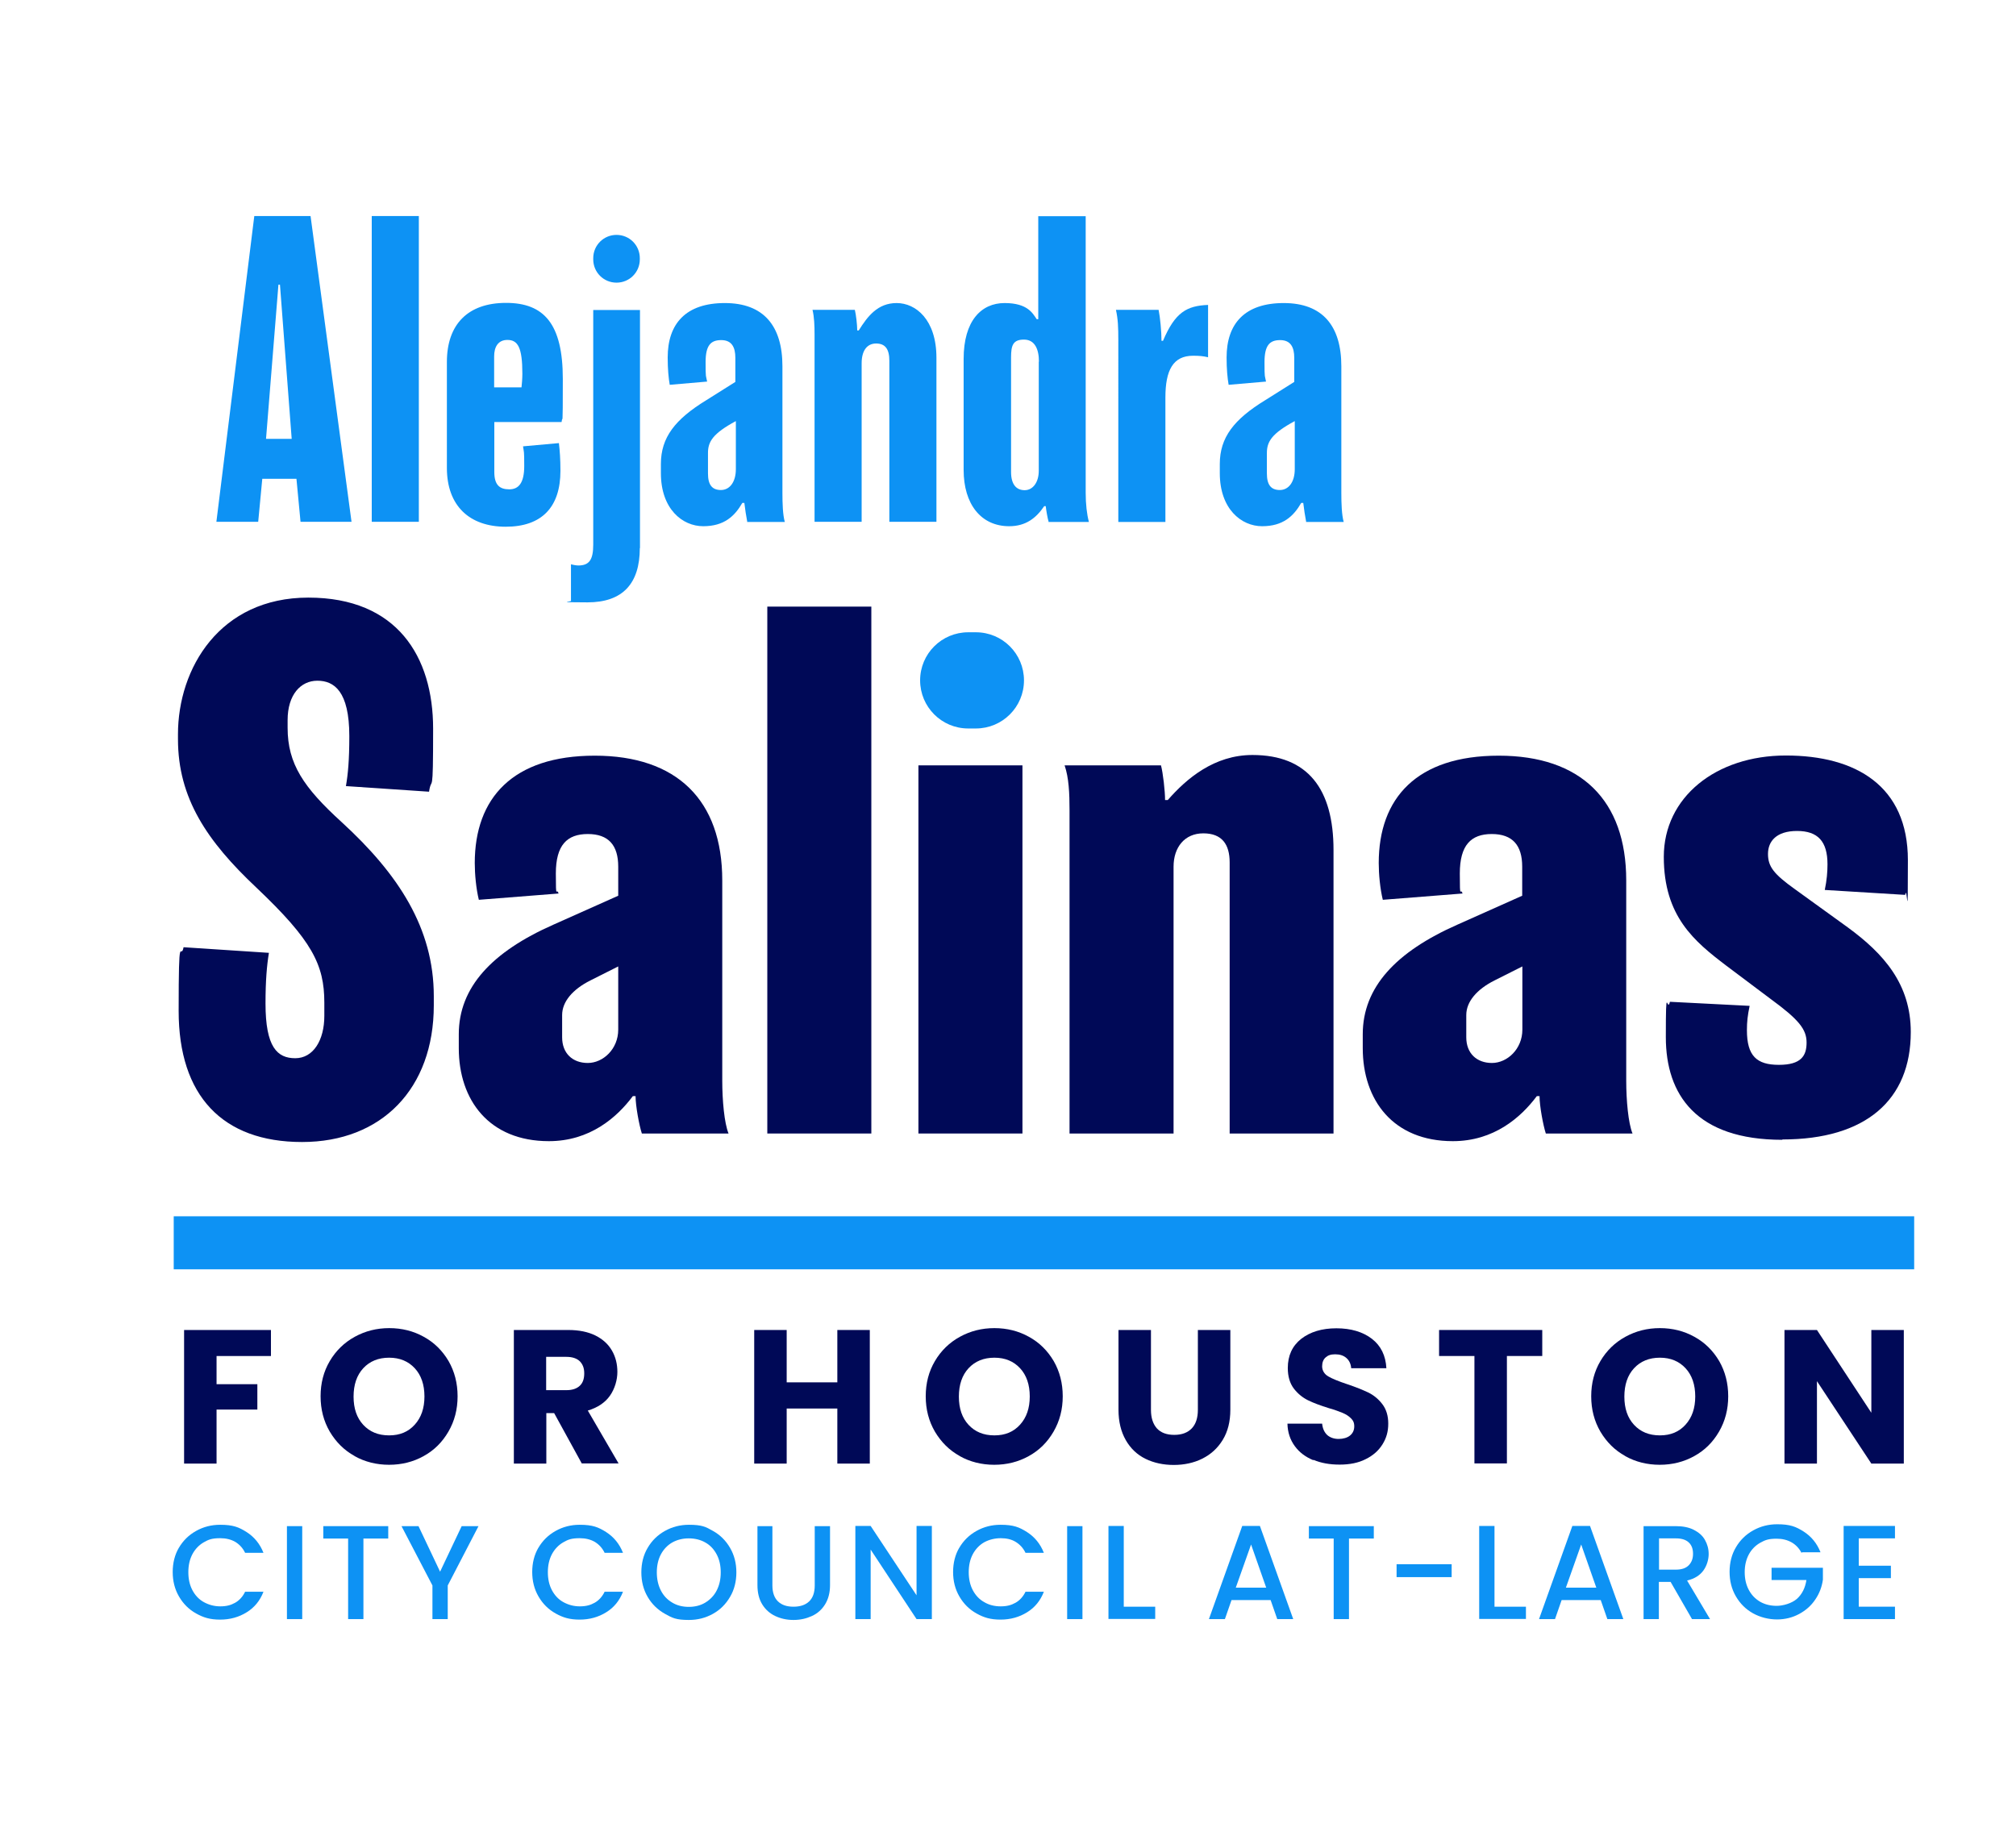 <?xml version="1.0" encoding="UTF-8"?>
<svg data-bbox="101.6 127.1 1024.5 826" viewBox="0 0 1186 1080" xmlns="http://www.w3.org/2000/svg" data-type="color">
    <g>
        <path d="M255.2 591.5c0 48.9-30.6 80.4-77.5 80.4s-72.6-27.3-72.6-77.1 1.2-29 2.9-37.5l50.2 3.3c-1.2 7.3-2 16.3-2 29.8 0 25.7 6.9 32.2 17.5 32.2s17.1-10.6 17.1-24.9v-7.8c0-22.4-7.3-36.7-40-67.7-29-27.3-46.1-52.6-46.1-87.3V432c0-38.7 24.5-80.4 76.7-80.4s73.4 34.7 73.4 77.1-.8 26.9-2.4 37.1l-48.9-3.3c1.2-6.9 2-15.1 2-29.4 0-26.5-9-32.6-18.8-32.6s-17.5 8.2-17.5 23.2v4.5c0 21.2 9.4 35.1 31.8 55.5 33.4 30.6 54.2 62.4 54.2 102.4v5.3Z" fill="#000957" data-color="1"/>
        <path d="M377.6 666.9c-1.6-4.9-3.7-16.3-3.7-22h-1.6c-9.4 12.6-25.3 26.5-49.4 26.5-35.1 0-53-24.1-53-54.7v-8.2c0-27.7 19.6-48.5 55.5-64.4l38.3-17.1v-17.1c0-12.6-5.7-19.2-17.9-19.2s-18.8 6.5-18.8 23.2.4 7.7 1.6 11.8l-46.9 3.7c-1.6-6.5-2.4-15.1-2.4-21.6 0-38.3 22.4-63.2 70.6-63.2s75 26.1 75 73.4v117.9c0 11.4 1.2 24.9 3.7 31zm-13.9-98.3-16.3 8.2c-10.6 5.3-16.7 12.6-16.7 20.4v13.1c0 9.4 6.1 15.1 15.1 15.1s17.9-8.2 17.9-19.6v-37.1Z" fill="#000957" data-color="1"/>
        <path d="M512.6 666.9h-61.2v-310h61.2z" fill="#000957" data-color="1"/>
        <path d="M601.5 666.9h-61.2V450.3h61.2z" fill="#000957" data-color="1"/>
        <path d="M909.4 666.9c-1.6-4.9-3.7-16.3-3.7-22h-1.6c-9.4 12.6-25.3 26.5-49.4 26.5-35.1 0-53-24.1-53-54.7v-8.2c0-27.7 19.6-48.5 55.5-64.4l38.3-17.1v-17.1c0-12.6-5.7-19.2-17.9-19.2s-18.8 6.5-18.8 23.2.4 7.7 1.6 11.8l-46.9 3.7c-1.6-6.5-2.4-15.1-2.4-21.6 0-38.3 22.4-63.2 70.6-63.2s75 26.1 75 73.4v117.9c0 11.4 1.2 24.9 3.7 31zm-13.8-98.3-16.3 8.2c-10.6 5.3-16.7 12.6-16.7 20.4v13.1c0 9.4 6.1 15.1 15.1 15.1s17.9-8.2 17.9-19.6v-37.1Z" fill="#000957" data-color="1"/>
        <path d="M1048.5 670.6c-50.6 0-68.5-26.5-68.5-60.4s.8-13.5 2.4-20.8l46.9 2.4c-1.2 5.7-1.6 9.4-1.6 14.3 0 15.1 5.7 20.4 18.8 20.4s16.3-5.3 16.3-13.1-4.5-13.5-21.2-25.7l-26.1-19.6c-18.8-14.3-36.7-29-36.7-64s30.6-59.6 71.8-59.6 71.8 17.9 71.8 61.6-.4 13.1-1.6 20.4l-47.3-2.9c1.2-5.7 1.6-10.6 1.6-15.1 0-13.5-5.7-19.6-17.9-19.6s-17.1 6.1-17.1 13.5 3.3 11.8 15.9 20.8l31 22.4c21.2 15.5 37.1 33.4 37.1 61.6 0 40-26.5 63.2-75.5 63.2Z" fill="#000957" data-color="1"/>
        <path d="M784.6 666.9h-61.2V507.4c0-10.6-4.5-17.1-15.5-17.1s-17.5 8.2-17.5 19.6v157h-61.2V476.8c0-10.2-.4-19.2-2.9-26.5H683c1.2 4.5 2.4 15.1 2.4 20.4h1.6c11-12.6 27.3-26.5 49.8-26.5 32.6 0 47.7 20 47.7 55.9v166.8Z" fill="#000957" data-color="1"/>
        <path d="M206.9 307h-30.1l-2.4-25.3h-20.1l-2.4 25.3h-24.6l22.3-179.9h33.1L206.8 307Zm-35.3-48.8-6.9-90.7h-.9l-7.3 90.7h15.2Z" fill="#0d92f4" data-color="2"/>
        <path d="M246.4 307h-27.7V127.1h27.7z" fill="#0d92f4" data-color="2"/>
        <path d="M330.3 248.3h-39.5v29.4c0 7.6 3.1 10.2 8.8 10.2s8.8-4 8.8-13.7-.2-7.8-.7-11.6l21.1-1.9c.5 4.3.9 9.2.9 16.3 0 21.3-10.9 32.9-32.2 32.9s-34.6-12.3-34.6-34.6V213c0-22.3 12.5-34.8 34.8-34.8s33.4 12.3 33.4 44.7-.2 20.4-.7 25.3ZM298.5 200c-5.4 0-7.8 4-7.8 9.7v18.2h16.1c.2-1.4.5-5.4.5-8 0-15.4-2.6-19.9-8.8-19.9" fill="#0d92f4" data-color="2"/>
        <path d="M376.4 322.4c0 21.1-10.2 32-30.8 32s-8.5-.5-9.7-.9V332c.7.2 2.8.7 4.3.7 6.4 0 8.8-3.3 8.8-12.3v-138h27.5v140.1Zm-13.7-156.1c-7.6 0-13.7-6.1-13.7-13.7v-.7c0-7.6 6.1-13.7 13.7-13.7s13.7 6.1 13.7 13.7v.7c0 7.6-6.1 13.7-13.7 13.7" fill="#0d92f4" data-color="2"/>
        <path d="M439.6 307c-.5-2.4-1.4-8.3-1.7-11.1h-1.2c-4.5 7.8-10.7 13.7-23 13.7s-24.9-10.2-24.9-31.2V273c0-15.6 8.3-26.3 26.8-37.6l17-10.7v-14.2c0-6.2-2.1-10.4-8.3-10.4s-9.2 3.1-9.2 13 .2 7.6.9 11.4l-22 1.9c-.7-4-1.2-9.2-1.2-16.1 0-19.9 10.7-32 33.6-32s33.9 13.5 33.9 37.2v74.6c0 5.9.2 12.8 1.4 17h-22.3Zm-6.8-59.2c-13.5 7.3-16.3 12.1-16.3 18.7v12.1c0 6.6 2.4 9.7 7.6 9.7s8.8-4.7 8.8-12.3v-28.2Z" fill="#0d92f4" data-color="2"/>
        <path d="M550.9 307h-27.7v-94.7c0-6.9-2.4-10.2-7.8-10.2s-8.5 4.3-8.5 11.6V307h-27.7V196.7c0-5.2-.2-10.2-1.2-14.4h24.9c.7 2.8 1.4 8.8 1.4 12.1h.9c5.2-8.3 11.1-16.1 22.3-16.1s23.4 9.7 23.4 32.2v96.6Z" fill="#0d92f4" data-color="2"/>
        <path d="M616.9 307c-.7-2.4-1.4-6.6-1.7-9.2h-.9c-4.7 6.9-10.7 11.8-20.6 11.8-16.6 0-26.8-13-26.8-33.1v-65.3c0-22.5 10.4-32.9 24.1-32.9s16.6 6.2 18.9 9.5h.9v-60.6h27.9v162.6c0 6.9.7 12.8 1.9 17.3h-23.9Zm-5.7-94.2c0-7.3-2.4-13-8.8-13s-7.6 3.3-7.6 10.4v67.5c0 7.3 3.1 10.7 8 10.7s8.3-4.7 8.3-11.4v-64.2Z" fill="#0d92f4" data-color="2"/>
        <path d="M710.7 210.2c-2.8-.7-5.2-.9-8.8-.9-11.8 0-16.3 8.5-16.3 24.6v73.2h-27.7V200.3c0-8-.2-12.5-1.4-18h25.1c.9 4.3 1.7 12.8 1.7 18.2h.9c7.1-16.8 14-20.6 26.5-21.1z" fill="#0d92f4" data-color="2"/>
        <path d="M768.4 307c-.5-2.4-1.4-8.3-1.7-11.1h-1.2c-4.5 7.8-10.7 13.7-23 13.7s-24.9-10.2-24.9-31.2V273c0-15.6 8.3-26.3 26.8-37.6l17-10.7v-14.2c0-6.2-2.1-10.4-8.3-10.4s-9.2 3.1-9.2 13 .2 7.6.9 11.4l-22 1.9c-.7-4-1.2-9.2-1.2-16.1 0-19.9 10.7-32 33.6-32s33.9 13.5 33.9 37.2v74.6c0 5.9.2 12.8 1.4 17h-22.3Zm-6.8-59.2c-13.5 7.3-16.3 12.1-16.3 18.7v12.1c0 6.6 2.4 9.7 7.6 9.7s8.8-4.7 8.8-12.3v-28.2Z" fill="#0d92f4" data-color="2"/>
        <path fill="#0d92f4" d="M1126.1 715.6v31.2H102.2v-31.2z" data-color="2"/>
        <path d="M105.2 910.7c2.5-4.3 5.9-7.6 10.2-10q6.45-3.6 14.1-3.6c7.65 0 11 1.4 15.6 4.3 4.5 2.9 7.8 6.9 9.9 12.2h-10.8c-1.4-2.9-3.4-5-5.9-6.5q-3.75-2.1-8.7-2.1c-4.95 0-6.9.8-9.7 2.4s-5.1 4-6.7 7-2.4 6.6-2.4 10.6.8 7.6 2.4 10.6 3.8 5.4 6.7 7 6.1 2.5 9.7 2.5 6.2-.7 8.7-2.1 4.5-3.6 5.9-6.5H155c-2 5.2-5.3 9.3-9.9 12.1-4.5 2.8-9.7 4.3-15.6 4.3s-9.8-1.2-14.1-3.6-7.6-5.7-10.1-10-3.7-9.1-3.7-14.4 1.2-10.2 3.7-14.4Z" fill="#0d92f4" data-color="2"/>
        <path d="M177.8 897.9v54.7h-9v-54.7z" fill="#0d92f4" data-color="2"/>
        <path d="M228.4 897.9v7.3h-14.6v47.4h-9v-47.4h-14.6v-7.3z" fill="#0d92f4" data-color="2"/>
        <path d="m281.5 897.9-18.1 34.9v19.8h-9v-19.8l-18.2-34.9h10l12.7 26.8 12.7-26.8z" fill="#0d92f4" data-color="2"/>
        <path d="M316.7 910.7c2.5-4.3 5.9-7.6 10.2-10q6.45-3.6 14.1-3.6c7.65 0 11 1.4 15.6 4.3 4.5 2.9 7.8 6.9 9.9 12.2h-10.8c-1.4-2.9-3.4-5-5.9-6.5q-3.75-2.1-8.7-2.1c-4.95 0-6.9.8-9.7 2.4s-5.1 4-6.7 7-2.4 6.6-2.4 10.6.8 7.6 2.4 10.6 3.8 5.4 6.7 7 6.1 2.5 9.7 2.5 6.2-.7 8.7-2.1 4.5-3.6 5.9-6.5h10.8c-2 5.2-5.3 9.3-9.9 12.1-4.5 2.8-9.7 4.3-15.6 4.3s-9.8-1.2-14.1-3.6-7.6-5.7-10.1-10-3.7-9.1-3.7-14.4 1.2-10.2 3.7-14.4Z" fill="#0d92f4" data-color="2"/>
        <path d="M391.2 949.5c-4.3-2.4-7.7-5.7-10.2-10s-3.7-9.1-3.7-14.4 1.2-10.2 3.7-14.4c2.5-4.3 5.9-7.6 10.2-10q6.45-3.6 14.1-3.6c7.65 0 9.9 1.2 14.1 3.6 4.3 2.4 7.6 5.7 10.1 10s3.7 9.1 3.7 14.4-1.2 10.2-3.7 14.4c-2.5 4.3-5.8 7.6-10.1 10q-6.45 3.6-14.1 3.6c-7.65 0-9.8-1.2-14.1-3.6m23.7-6.6c2.8-1.7 5.1-4 6.7-7.1s2.4-6.6 2.4-10.7-.8-7.6-2.4-10.6-3.8-5.4-6.7-7c-2.8-1.6-6.1-2.4-9.7-2.4s-6.8.8-9.7 2.4c-2.8 1.6-5.1 4-6.7 7s-2.4 6.6-2.4 10.6.8 7.6 2.4 10.7 3.8 5.4 6.7 7.1c2.8 1.7 6.1 2.5 9.7 2.5s6.9-.8 9.7-2.5" fill="#0d92f4" data-color="2"/>
        <path d="M454.4 897.9v34.9c0 4.1 1.1 7.3 3.3 9.4s5.2 3.1 9.1 3.1 7-1 9.2-3.1 3.3-5.2 3.3-9.4v-34.9h9v34.7c0 4.5-1 8.2-2.9 11.3q-2.85 4.65-7.8 6.9c-3.3 1.5-6.8 2.3-10.8 2.3s-7.5-.8-10.7-2.3-5.8-3.8-7.7-6.9-2.8-6.9-2.8-11.3v-34.7h9Z" fill="#0d92f4" data-color="2"/>
        <path d="M548.2 952.6h-9l-27-40.9v40.9h-9v-54.8h9l27 40.8v-40.8h9z" fill="#0d92f4" data-color="2"/>
        <path d="M564.3 910.7c2.5-4.3 5.9-7.6 10.2-10q6.45-3.6 14.1-3.6c7.65 0 11 1.4 15.6 4.3 4.5 2.9 7.8 6.9 9.9 12.2h-10.8c-1.4-2.9-3.4-5-5.9-6.5s-5.4-2.1-8.7-2.1-6.8.8-9.7 2.4c-2.8 1.6-5.1 4-6.7 7s-2.4 6.6-2.4 10.6.8 7.6 2.4 10.6 3.8 5.4 6.7 7c2.8 1.7 6.1 2.5 9.7 2.5s6.2-.7 8.7-2.1 4.5-3.6 5.9-6.5h10.8c-2 5.2-5.3 9.3-9.9 12.1-4.5 2.8-9.7 4.3-15.6 4.3s-9.8-1.2-14.1-3.6-7.6-5.7-10.1-10-3.7-9.1-3.7-14.4 1.2-10.2 3.7-14.4Z" fill="#0d92f4" data-color="2"/>
        <path d="M636.8 897.9v54.7h-9v-54.7z" fill="#0d92f4" data-color="2"/>
        <path d="M661.1 945.3h18.5v7.2h-27.5v-54.7h9z" fill="#0d92f4" data-color="2"/>
        <path d="M747.4 941.4h-22.9l-3.9 11.2h-9.4l19.6-54.8h10.4l19.6 54.8h-9.4l-3.9-11.2Zm-2.5-7.3-8.9-25.4-9 25.4z" fill="#0d92f4" data-color="2"/>
        <path d="M808.2 897.9v7.3h-14.6v47.4h-9v-47.4H770v-7.3z" fill="#0d92f4" data-color="2"/>
        <path d="M854 920.3v7.6h-32.4v-7.6z" fill="#0d92f4" data-color="2"/>
        <path d="M879.2 945.3h18.5v7.2h-27.5v-54.7h9z" fill="#0d92f4" data-color="2"/>
        <path d="M941.6 941.4h-22.9l-3.9 11.2h-9.4l19.6-54.8h10.4l19.6 54.8h-9.4l-3.9-11.2Zm-2.5-7.3-8.9-25.4-9 25.4z" fill="#0d92f4" data-color="2"/>
        <path d="m995.4 952.6-12.6-21.9h-6.9v21.9h-9v-54.7h18.9c4.2 0 7.8.7 10.7 2.2s5.1 3.4 6.5 5.9 2.2 5.2 2.2 8.3-1 6.8-3.1 9.7-5.3 4.9-9.6 5.9l13.5 22.7h-10.7Zm-19.5-29.1h9.9c3.4 0 5.9-.8 7.6-2.5s2.6-3.9 2.6-6.8-.8-5.1-2.5-6.7-4.2-2.4-7.6-2.4H976v18.3Z" fill="#0d92f4" data-color="2"/>
        <path d="M1059.8 913.6c-1.4-2.7-3.4-4.8-5.9-6.2q-3.75-2.1-8.7-2.1c-4.95 0-6.8.8-9.7 2.4-2.8 1.6-5.1 3.9-6.7 6.9s-2.4 6.5-2.4 10.4.8 7.4 2.4 10.4 3.8 5.3 6.7 7c2.8 1.6 6.1 2.4 9.7 2.4s8.8-1.4 11.9-4.1c3-2.7 4.9-6.4 5.6-11.1h-20.5v-7.2h30.2v7q-.9 6.45-4.5 11.7c-2.4 3.6-5.6 6.4-9.5 8.5s-8.3 3.2-13 3.2-9.8-1.2-14.1-3.6-7.6-5.7-10.1-10-3.7-9.1-3.7-14.4 1.2-10.2 3.7-14.4c2.5-4.3 5.9-7.6 10.2-10q6.45-3.6 14.1-3.6c7.65 0 11 1.4 15.6 4.3 4.5 2.9 7.8 6.9 9.9 12.2h-10.8Z" fill="#0d92f4" data-color="2"/>
        <path d="M1093.5 905.1v16.1h18.9v7.3h-18.9v16.8h21.3v7.3h-30.2v-54.8h30.2v7.3z" fill="#0d92f4" data-color="2"/>
        <path d="M159.4 782.5v15.3h-32v16.6h24v14.9h-24v31.8h-19.1v-78.6h51.2Z" fill="#000957" data-color="1"/>
        <path d="M208.7 856.7c-6.2-3.4-11-8.2-14.7-14.4-3.6-6.2-5.4-13.1-5.4-20.8s1.8-14.6 5.4-20.7 8.5-10.9 14.7-14.3 12.9-5.1 20.3-5.1 14.2 1.7 20.3 5.1c6.2 3.4 11 8.2 14.6 14.3 3.5 6.1 5.3 13 5.3 20.7s-1.8 14.6-5.4 20.8-8.4 11-14.6 14.4c-6.1 3.4-12.9 5.1-20.3 5.1s-14.2-1.7-20.3-5.1Zm35.3-18.5c3.8-4.2 5.7-9.7 5.7-16.6s-1.9-12.5-5.7-16.6-8.8-6.2-15.1-6.2-11.4 2.1-15.2 6.2-5.7 9.7-5.7 16.7 1.9 12.5 5.7 16.6 8.8 6.2 15.2 6.2 11.3-2.1 15.1-6.3" fill="#000957" data-color="1"/>
        <path d="M342.3 861.1 326 831.4h-4.6v29.7h-19.1v-78.6h32.1c6.2 0 11.5 1.1 15.8 3.2 4.4 2.2 7.6 5.1 9.8 8.9s3.2 8 3.2 12.6-1.5 9.9-4.4 14-7.3 7-13 8.7l18.1 31.1h-21.6Zm-21-43.2h11.9c3.5 0 6.1-.9 7.9-2.6s2.6-4.1 2.6-7.3-.9-5.3-2.6-7.1c-1.8-1.7-4.4-2.6-7.9-2.6h-11.9v19.5Z" fill="#000957" data-color="1"/>
        <path d="M511.7 782.5v78.6h-19.1v-32.4h-29.8v32.4h-19.1v-78.6h19.1v30.8h29.8v-30.8z" fill="#000957" data-color="1"/>
        <path d="M564.7 856.7c-6.2-3.4-11-8.2-14.7-14.4-3.6-6.2-5.4-13.1-5.4-20.8s1.8-14.6 5.4-20.7 8.5-10.9 14.7-14.3 12.9-5.1 20.3-5.1 14.2 1.7 20.3 5.1c6.2 3.4 11 8.2 14.6 14.3 3.5 6.1 5.3 13 5.3 20.7s-1.8 14.6-5.4 20.8-8.4 11-14.6 14.4c-6.1 3.4-12.9 5.1-20.3 5.1s-14.2-1.7-20.3-5.1Zm35.4-18.5c3.8-4.2 5.7-9.7 5.7-16.6s-1.9-12.5-5.7-16.6-8.8-6.2-15.1-6.2-11.4 2.1-15.2 6.2-5.7 9.7-5.7 16.7 1.9 12.5 5.7 16.6 8.8 6.2 15.2 6.2 11.3-2.1 15.1-6.3" fill="#000957" data-color="1"/>
        <path d="M677.1 782.5v47c0 4.7 1.2 8.3 3.5 10.9 2.3 2.5 5.7 3.8 10.2 3.8s7.9-1.3 10.3-3.8 3.6-6.2 3.6-10.9v-47h19.1v46.9c0 7-1.5 12.9-4.5 17.8s-7 8.5-12 11-10.7 3.7-16.8 3.7-11.7-1.2-16.6-3.6-8.8-6.1-11.6-11-4.3-10.8-4.3-17.9v-46.9z" fill="#000957" data-color="1"/>
        <path d="M772.6 859.1c-4.6-1.9-8.2-4.6-10.9-8.3s-4.2-8.1-4.3-13.2h20.4c.3 2.9 1.3 5.1 3 6.7 1.7 1.5 4 2.3 6.7 2.3s5.1-.7 6.7-2 2.5-3.1 2.5-5.4-.7-3.5-2-4.8-2.9-2.3-4.8-3.1-4.6-1.8-8.1-2.8c-5.1-1.6-9.2-3.1-12.4-4.7s-6-3.9-8.3-6.9c-2.3-3.1-3.5-7.1-3.5-12 0-7.3 2.6-13 7.9-17.2 5.3-4.1 12.2-6.2 20.7-6.2s15.6 2.1 20.9 6.2 8.1 9.9 8.5 17.3h-20.7c-.2-2.5-1.1-4.5-2.8-6s-3.9-2.2-6.6-2.2-4.2.6-5.6 1.8-2.1 3-2.1 5.3 1.2 4.5 3.6 5.9 6.1 2.9 11.2 4.6 9.2 3.4 12.4 4.9c3.2 1.6 5.9 3.8 8.2 6.8s3.5 6.8 3.5 11.5-1.1 8.5-3.4 12.2q-3.45 5.55-9.9 8.7c-4.3 2.2-9.4 3.2-15.3 3.2s-10.9-.9-15.4-2.8Z" fill="#000957" data-color="1"/>
        <path d="M907.3 782.5v15.3h-20.8V861h-19.1v-63.2h-20.8v-15.3h60.8Z" fill="#000957" data-color="1"/>
        <path d="M956.2 856.7c-6.2-3.4-11-8.2-14.7-14.4-3.6-6.2-5.4-13.1-5.4-20.8s1.8-14.6 5.4-20.7 8.5-10.9 14.7-14.3 12.9-5.1 20.3-5.1 14.2 1.7 20.3 5.1c6.2 3.4 11 8.2 14.6 14.3 3.5 6.1 5.3 13 5.3 20.7s-1.8 14.6-5.4 20.8-8.4 11-14.6 14.4c-6.1 3.4-12.9 5.1-20.3 5.1s-14.2-1.7-20.3-5.1Zm35.4-18.5c3.8-4.2 5.7-9.7 5.7-16.6s-1.9-12.5-5.7-16.6-8.8-6.2-15.1-6.2-11.4 2.1-15.2 6.2-5.7 9.7-5.7 16.7 1.9 12.5 5.7 16.6 8.8 6.2 15.2 6.2 11.3-2.1 15.1-6.3" fill="#000957" data-color="1"/>
        <path d="M1120 861.1h-19.1l-32-48.5v48.5h-19.1v-78.6h19.1l32 48.7v-48.7h19.1z" fill="#000957" data-color="1"/>
        <path d="M574.1 428.6h-4.5c-15.7 0-28.3-12.7-28.3-28.3 0-15.7 12.7-28.3 28.3-28.3h4.5c15.7 0 28.3 12.7 28.3 28.3 0 15.7-12.7 28.3-28.3 28.3" fill="#0d92f4" data-color="2"/>
    </g>
</svg>
